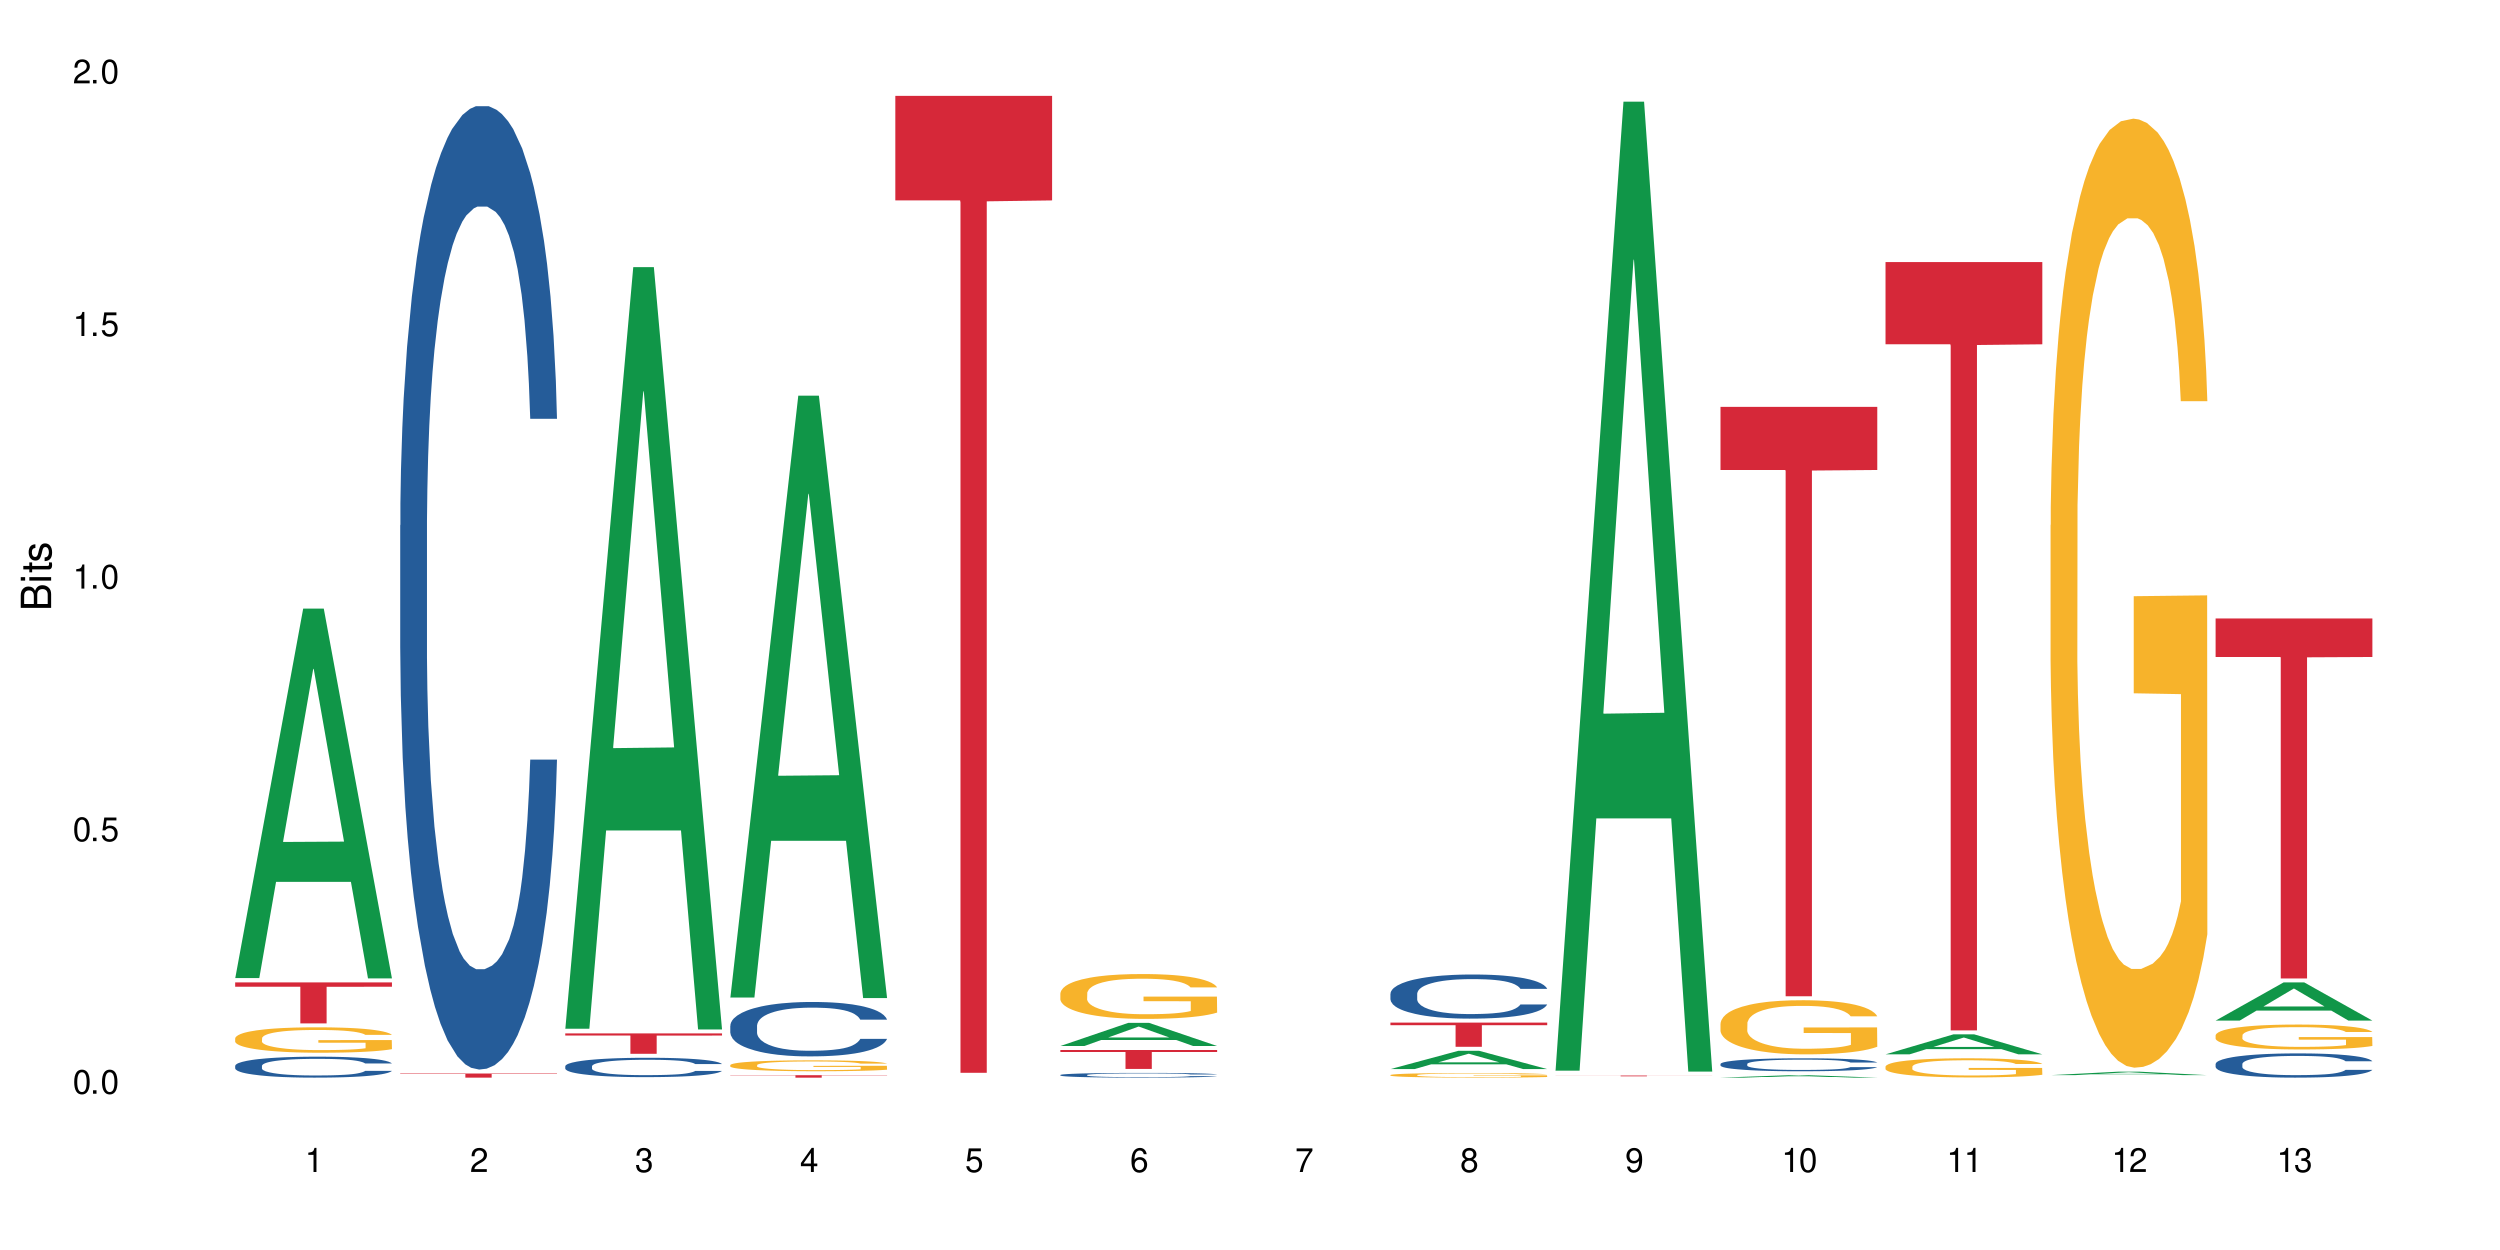 <?xml version="1.0" encoding="UTF-8"?>
<svg xmlns="http://www.w3.org/2000/svg" xmlns:xlink="http://www.w3.org/1999/xlink" width="720" height="360" viewBox="0 0 720 360">
<defs>
<g>
<g id="glyph-0-0">
</g>
<g id="glyph-0-1">
<path d="M 2.641 -6.938 C 2 -6.938 1.422 -6.656 1.078 -6.172 C 0.641 -5.562 0.406 -4.641 0.406 -3.359 C 0.406 -1.016 1.188 0.219 2.641 0.219 C 4.078 0.219 4.859 -1.016 4.859 -3.297 C 4.859 -4.641 4.656 -5.547 4.203 -6.172 C 3.844 -6.656 3.281 -6.938 2.641 -6.938 Z M 2.641 -6.188 C 3.547 -6.188 4 -5.25 4 -3.375 C 4 -1.406 3.562 -0.484 2.625 -0.484 C 1.734 -0.484 1.281 -1.438 1.281 -3.344 C 1.281 -5.25 1.734 -6.188 2.641 -6.188 Z M 2.641 -6.188 "/>
</g>
<g id="glyph-0-2">
<path d="M 1.828 -1 L 0.828 -1 L 0.828 0 L 1.828 0 Z M 1.828 -1 "/>
</g>
<g id="glyph-0-3">
<path d="M 4.562 -6.797 L 1.062 -6.797 L 0.547 -3.094 L 1.328 -3.094 C 1.719 -3.562 2.047 -3.734 2.578 -3.734 C 3.484 -3.734 4.062 -3.109 4.062 -2.094 C 4.062 -1.125 3.484 -0.531 2.578 -0.531 C 1.828 -0.531 1.375 -0.906 1.188 -1.672 L 0.328 -1.672 C 0.453 -1.109 0.547 -0.844 0.75 -0.594 C 1.125 -0.078 1.828 0.219 2.594 0.219 C 3.969 0.219 4.922 -0.781 4.922 -2.219 C 4.922 -3.562 4.031 -4.484 2.719 -4.484 C 2.25 -4.484 1.859 -4.359 1.469 -4.062 L 1.734 -5.969 L 4.562 -5.969 Z M 4.562 -6.797 "/>
</g>
<g id="glyph-0-4">
<path d="M 2.484 -4.938 L 2.484 0 L 3.328 0 L 3.328 -6.938 L 2.766 -6.938 C 2.469 -5.875 2.281 -5.734 0.984 -5.562 L 0.984 -4.938 Z M 2.484 -4.938 "/>
</g>
<g id="glyph-0-5">
<path d="M 4.859 -0.828 L 1.281 -0.828 C 1.359 -1.406 1.672 -1.781 2.5 -2.281 L 3.469 -2.828 C 4.406 -3.344 4.906 -4.062 4.906 -4.906 C 4.906 -5.484 4.672 -6.031 4.266 -6.406 C 3.859 -6.766 3.375 -6.938 2.719 -6.938 C 1.859 -6.938 1.219 -6.625 0.844 -6.031 C 0.609 -5.672 0.5 -5.234 0.484 -4.531 L 1.328 -4.531 C 1.359 -5.016 1.406 -5.281 1.531 -5.516 C 1.75 -5.938 2.188 -6.203 2.703 -6.203 C 3.469 -6.203 4.031 -5.641 4.031 -4.891 C 4.031 -4.344 3.719 -3.859 3.125 -3.516 L 2.234 -3 C 0.812 -2.172 0.406 -1.531 0.328 -0.016 L 4.859 -0.016 Z M 4.859 -0.828 "/>
</g>
<g id="glyph-0-6">
<path d="M 2.125 -3.188 L 2.578 -3.188 C 3.5 -3.188 3.984 -2.766 3.984 -1.922 C 3.984 -1.062 3.469 -0.531 2.594 -0.531 C 1.656 -0.531 1.203 -1 1.156 -2.016 L 0.312 -2.016 C 0.344 -1.453 0.438 -1.094 0.609 -0.781 C 0.953 -0.109 1.625 0.219 2.547 0.219 C 3.953 0.219 4.859 -0.625 4.859 -1.938 C 4.859 -2.828 4.516 -3.297 3.703 -3.594 C 4.344 -3.844 4.656 -4.328 4.656 -5.031 C 4.656 -6.219 3.875 -6.938 2.578 -6.938 C 1.203 -6.938 0.484 -6.172 0.453 -4.703 L 1.297 -4.703 C 1.312 -5.125 1.344 -5.359 1.453 -5.578 C 1.641 -5.969 2.062 -6.203 2.594 -6.203 C 3.344 -6.203 3.797 -5.75 3.797 -5 C 3.797 -4.516 3.609 -4.219 3.25 -4.047 C 3.016 -3.953 2.703 -3.922 2.125 -3.906 Z M 2.125 -3.188 "/>
</g>
<g id="glyph-0-7">
<path d="M 3.141 -1.672 L 3.141 0 L 3.984 0 L 3.984 -1.672 L 4.984 -1.672 L 4.984 -2.438 L 3.984 -2.438 L 3.984 -6.938 L 3.359 -6.938 L 0.266 -2.578 L 0.266 -1.672 Z M 3.141 -2.438 L 1 -2.438 L 3.141 -5.5 Z M 3.141 -2.438 "/>
</g>
<g id="glyph-0-8">
<path d="M 4.781 -5.125 C 4.609 -6.266 3.891 -6.938 2.844 -6.938 C 2.094 -6.938 1.422 -6.578 1.031 -5.953 C 0.594 -5.266 0.406 -4.422 0.406 -3.172 C 0.406 -2 0.578 -1.25 0.984 -0.641 C 1.359 -0.078 1.953 0.219 2.703 0.219 C 3.984 0.219 4.922 -0.75 4.922 -2.094 C 4.922 -3.375 4.062 -4.281 2.844 -4.281 C 2.172 -4.281 1.641 -4.031 1.281 -3.516 C 1.281 -5.234 1.828 -6.188 2.797 -6.188 C 3.391 -6.188 3.797 -5.797 3.938 -5.125 Z M 2.734 -3.531 C 3.547 -3.531 4.062 -2.953 4.062 -2.031 C 4.062 -1.156 3.484 -0.531 2.703 -0.531 C 1.922 -0.531 1.328 -1.188 1.328 -2.078 C 1.328 -2.938 1.906 -3.531 2.734 -3.531 Z M 2.734 -3.531 "/>
</g>
<g id="glyph-0-9">
<path d="M 4.984 -6.797 L 0.438 -6.797 L 0.438 -5.969 L 4.109 -5.969 C 2.5 -3.656 1.828 -2.234 1.328 0 L 2.219 0 C 2.594 -2.172 3.453 -4.047 4.984 -6.094 Z M 4.984 -6.797 "/>
</g>
<g id="glyph-0-10">
<path d="M 3.75 -3.656 C 4.469 -4.094 4.688 -4.438 4.688 -5.078 C 4.688 -6.172 3.844 -6.938 2.641 -6.938 C 1.438 -6.938 0.594 -6.172 0.594 -5.094 C 0.594 -4.438 0.812 -4.094 1.516 -3.656 C 0.734 -3.266 0.359 -2.703 0.359 -1.922 C 0.359 -0.656 1.281 0.219 2.641 0.219 C 3.984 0.219 4.922 -0.656 4.922 -1.922 C 4.922 -2.703 4.531 -3.266 3.75 -3.656 Z M 2.641 -6.188 C 3.359 -6.188 3.812 -5.75 3.812 -5.062 C 3.812 -4.406 3.344 -3.984 2.641 -3.984 C 1.922 -3.984 1.453 -4.406 1.453 -5.078 C 1.453 -5.75 1.922 -6.188 2.641 -6.188 Z M 2.641 -3.266 C 3.484 -3.266 4.062 -2.719 4.062 -1.906 C 4.062 -1.078 3.484 -0.531 2.625 -0.531 C 1.797 -0.531 1.219 -1.094 1.219 -1.906 C 1.219 -2.719 1.781 -3.266 2.641 -3.266 Z M 2.641 -3.266 "/>
</g>
<g id="glyph-0-11">
<path d="M 0.516 -1.578 C 0.672 -0.453 1.406 0.219 2.438 0.219 C 3.188 0.219 3.859 -0.141 4.266 -0.766 C 4.688 -1.453 4.891 -2.297 4.891 -3.547 C 4.891 -4.719 4.703 -5.453 4.312 -6.078 C 3.938 -6.641 3.344 -6.938 2.594 -6.938 C 1.297 -6.938 0.359 -5.969 0.359 -4.625 C 0.359 -3.344 1.234 -2.453 2.453 -2.453 C 3.094 -2.453 3.578 -2.672 4.016 -3.203 C 4 -1.484 3.469 -0.531 2.5 -0.531 C 1.906 -0.531 1.484 -0.906 1.359 -1.578 Z M 2.578 -6.203 C 3.375 -6.203 3.969 -5.531 3.969 -4.641 C 3.969 -3.797 3.391 -3.188 2.547 -3.188 C 1.734 -3.188 1.234 -3.766 1.234 -4.688 C 1.234 -5.562 1.797 -6.203 2.578 -6.203 Z M 2.578 -6.203 "/>
</g>
<g id="glyph-1-0">
</g>
<g id="glyph-1-1">
<path d="M 0 -0.953 L 0 -4.891 C 0 -5.719 -0.234 -6.344 -0.734 -6.797 C -1.188 -7.234 -1.812 -7.469 -2.5 -7.469 C -3.547 -7.469 -4.188 -7 -4.625 -5.875 C -4.984 -6.688 -5.625 -7.094 -6.531 -7.094 C -7.172 -7.094 -7.734 -6.859 -8.141 -6.391 C -8.562 -5.922 -8.75 -5.344 -8.75 -4.5 L -8.75 -0.953 Z M -4.984 -2.062 L -7.766 -2.062 L -7.766 -4.219 C -7.766 -4.844 -7.688 -5.203 -7.453 -5.5 C -7.219 -5.812 -6.859 -5.969 -6.375 -5.969 C -5.891 -5.969 -5.531 -5.812 -5.297 -5.5 C -5.062 -5.203 -4.984 -4.844 -4.984 -4.219 Z M -0.984 -2.062 L -4 -2.062 L -4 -4.781 C -4 -5.766 -3.438 -6.359 -2.484 -6.359 C -1.547 -6.359 -0.984 -5.766 -0.984 -4.781 Z M -0.984 -2.062 "/>
</g>
<g id="glyph-1-2">
<path d="M -6.281 -1.797 L -6.281 -0.797 L 0 -0.797 L 0 -1.797 Z M -8.75 -1.797 L -8.75 -0.797 L -7.484 -0.797 L -7.484 -1.797 Z M -8.75 -1.797 "/>
</g>
<g id="glyph-1-3">
<path d="M -6.281 -3.047 L -6.281 -2.016 L -8.016 -2.016 L -8.016 -1.016 L -6.281 -1.016 L -6.281 -0.172 L -5.469 -0.172 L -5.469 -1.016 L -0.719 -1.016 C -0.078 -1.016 0.281 -1.453 0.281 -2.234 C 0.281 -2.5 0.25 -2.719 0.188 -3.047 L -0.641 -3.047 C -0.609 -2.906 -0.594 -2.766 -0.594 -2.562 C -0.594 -2.141 -0.719 -2.016 -1.156 -2.016 L -5.469 -2.016 L -5.469 -3.047 Z M -6.281 -3.047 "/>
</g>
<g id="glyph-1-4">
<path d="M -4.531 -5.25 C -5.766 -5.25 -6.469 -4.422 -6.469 -2.969 C -6.469 -1.516 -5.719 -0.562 -4.547 -0.562 C -3.562 -0.562 -3.094 -1.062 -2.734 -2.562 L -2.516 -3.484 C -2.344 -4.188 -2.094 -4.469 -1.641 -4.469 C -1.047 -4.469 -0.641 -3.875 -0.641 -3 C -0.641 -2.453 -0.797 -2 -1.062 -1.75 C -1.25 -1.594 -1.422 -1.531 -1.875 -1.469 L -1.875 -0.406 C -0.422 -0.453 0.281 -1.266 0.281 -2.922 C 0.281 -4.5 -0.5 -5.516 -1.719 -5.516 C -2.656 -5.516 -3.172 -4.984 -3.469 -3.734 L -3.703 -2.766 C -3.891 -1.953 -4.156 -1.609 -4.594 -1.609 C -5.188 -1.609 -5.547 -2.125 -5.547 -2.938 C -5.547 -3.75 -5.203 -4.172 -4.531 -4.203 Z M -4.531 -5.25 "/>
</g>
</g>
</defs>
<rect x="-72" y="-36" width="864" height="432" fill="rgb(100%, 100%, 100%)" fill-opacity="1"/>
<path fill-rule="nonzero" fill="rgb(6.275%, 58.824%, 28.235%)" fill-opacity="1" d="M 67.73 281.684 L 67.777 281.586 L 87.316 175.285 L 93.25 175.285 L 112.883 281.785 L 105.984 281.785 L 101.066 253.984 L 79.5 253.984 L 74.676 281.684 L 67.73 281.684 L 81.574 242.484 L 99.086 242.383 L 90.355 192.684 L 90.258 192.586 L 90.164 192.883 L 81.527 242.383 L 81.574 242.484 Z M 67.73 281.684 "/>
<path fill-rule="nonzero" fill="rgb(14.51%, 36.078%, 60%)" fill-opacity="1" d="M 67.73 306.949 L 67.785 306.945 L 67.785 306.812 L 67.953 306.602 L 68.336 306.336 L 68.723 306.156 L 69.715 305.832 L 71.09 305.516 L 72.523 305.273 L 73.566 305.129 L 74.504 305.02 L 76.652 304.816 L 78.027 304.711 L 79.516 304.617 L 81.332 304.523 L 82.652 304.469 L 85.629 304.379 L 87.828 304.34 L 89.535 304.324 L 93.227 304.324 L 95.43 304.344 L 97.027 304.375 L 98.789 304.418 L 100.273 304.469 L 102.863 304.59 L 105.176 304.742 L 106.223 304.832 L 107.875 305.004 L 109.141 305.168 L 110.02 305.312 L 111.012 305.516 L 111.895 305.766 L 112.555 306.047 L 112.883 306.281 L 105.176 306.281 L 104.789 306.062 L 104.348 305.891 L 103.523 305.664 L 102.699 305.504 L 101.543 305.344 L 100.496 305.238 L 99.062 305.137 L 97.797 305.07 L 96.477 305.02 L 95.207 304.984 L 92.785 304.953 L 89.977 304.953 L 88.93 304.965 L 86.785 305.008 L 85.629 305.047 L 83.977 305.125 L 82.82 305.195 L 81.441 305.305 L 80.508 305.398 L 79.352 305.543 L 78.523 305.672 L 77.586 305.852 L 77.035 305.988 L 76.543 306.145 L 76.102 306.328 L 75.77 306.52 L 75.551 306.723 L 75.441 306.922 L 75.441 307.777 L 75.551 307.977 L 75.824 308.207 L 76.543 308.547 L 77.586 308.836 L 78.801 309.07 L 79.957 309.234 L 80.617 309.312 L 81.496 309.402 L 82.875 309.512 L 84.855 309.621 L 86.012 309.664 L 87.773 309.711 L 89.594 309.73 L 92.016 309.73 L 94.164 309.711 L 95.594 309.684 L 97.082 309.637 L 99.117 309.543 L 100.383 309.457 L 101.484 309.352 L 102.312 309.246 L 102.863 309.156 L 103.688 308.988 L 104.348 308.801 L 104.844 308.605 L 105.176 308.418 L 112.883 308.418 L 112.555 308.641 L 112.059 308.855 L 111.562 309.016 L 110.793 309.207 L 109.91 309.379 L 108.645 309.57 L 107.598 309.699 L 106.223 309.836 L 104.957 309.941 L 103.578 310.035 L 101.543 310.145 L 100.219 310.199 L 98.789 310.25 L 97.082 310.293 L 94.934 310.332 L 92.621 310.355 L 90.473 310.359 L 88.16 310.352 L 86.453 310.328 L 84.195 310.277 L 81.387 310.18 L 79.352 310.074 L 77.754 309.969 L 76.375 309.859 L 74.836 309.711 L 72.852 309.465 L 71.641 309.277 L 70.816 309.125 L 69.879 308.91 L 69.219 308.715 L 68.445 308.406 L 67.895 308.016 L 67.73 307.711 Z M 67.73 306.949 "/>
<path fill-rule="nonzero" fill="rgb(96.863%, 70.196%, 16.863%)" fill-opacity="1" d="M 67.73 299 L 67.785 298.996 L 67.785 298.859 L 68.008 298.559 L 68.559 298.145 L 69.273 297.805 L 70.043 297.535 L 70.539 297.395 L 71.367 297.195 L 72.082 297.047 L 73.898 296.746 L 76.211 296.465 L 77.477 296.344 L 78.91 296.23 L 80.945 296.105 L 81.883 296.059 L 84.746 295.949 L 87.996 295.883 L 91.574 295.863 L 93.227 295.871 L 95.484 295.898 L 98.566 295.973 L 100.328 296.039 L 101.707 296.105 L 103.137 296.191 L 104.898 296.324 L 106.551 296.484 L 107.875 296.648 L 109.195 296.848 L 110.297 297.062 L 111.234 297.297 L 112.059 297.578 L 112.555 297.809 L 112.883 298.043 L 105.23 298.043 L 104.789 297.809 L 104.293 297.629 L 103.469 297.41 L 102.641 297.25 L 101.816 297.121 L 100.273 296.949 L 98.953 296.84 L 97.301 296.746 L 95.703 296.688 L 93.887 296.648 L 92.785 296.633 L 89.867 296.633 L 87.223 296.68 L 85.684 296.734 L 84.582 296.789 L 83.039 296.887 L 82.102 296.969 L 81.551 297.02 L 79.902 297.23 L 78.801 297.414 L 78.195 297.543 L 77.422 297.742 L 76.871 297.926 L 76.266 298.191 L 75.938 298.391 L 75.496 298.848 L 75.441 300.051 L 75.605 300.305 L 75.938 300.578 L 76.375 300.82 L 77.035 301.074 L 77.699 301.27 L 78.855 301.527 L 79.844 301.703 L 80.617 301.816 L 82.102 301.996 L 82.707 302.059 L 84.141 302.18 L 85.629 302.273 L 87.445 302.352 L 88.82 302.391 L 91.023 302.426 L 93.832 302.426 L 97.137 302.387 L 99.227 302.332 L 100.66 302.277 L 101.598 302.23 L 102.754 302.156 L 103.578 302.09 L 104.348 302.016 L 105.285 301.902 L 105.285 300.305 L 91.684 300.297 L 91.684 299.551 L 112.828 299.543 L 112.883 302.156 L 111.727 302.34 L 110.297 302.512 L 108.918 302.645 L 107.488 302.762 L 105.449 302.887 L 103.797 302.969 L 101.266 303.062 L 98.953 303.121 L 96.531 303.16 L 94.383 303.18 L 91.852 303.188 L 89.594 303.176 L 87.168 303.133 L 85.242 303.082 L 83.48 303.016 L 81.719 302.926 L 79.516 302.785 L 78.082 302.672 L 76.598 302.531 L 75.109 302.367 L 73.789 302.184 L 72.906 302.043 L 72.027 301.883 L 71.09 301.684 L 70.207 301.457 L 69.547 301.25 L 68.941 301.016 L 68.5 300.793 L 68.062 300.492 L 67.84 300.25 L 67.73 300.043 Z M 67.73 299 "/>
<path fill-rule="nonzero" fill="rgb(83.922%, 15.686%, 22.353%)" fill-opacity="1" d="M 67.73 282.922 L 112.883 282.922 L 112.883 284.184 L 94.066 284.195 L 94.066 294.73 L 86.496 294.73 L 86.496 284.207 L 86.387 284.184 L 67.73 284.184 Z M 67.73 282.922 "/>
<path fill-rule="nonzero" fill="rgb(14.51%, 36.078%, 60%)" fill-opacity="1" d="M 115.262 151.305 L 115.316 151.051 L 115.316 144.965 L 115.48 135.324 L 115.867 123.152 L 116.254 114.781 L 117.242 99.82 L 118.621 85.363 L 120.051 74.207 L 121.098 67.609 L 122.035 62.539 L 124.184 53.156 L 125.559 48.336 L 127.047 44.023 L 128.863 39.715 L 130.184 37.176 L 133.156 33.121 L 135.359 31.344 L 137.066 30.582 L 140.758 30.582 L 142.961 31.598 L 144.555 32.867 L 146.316 34.895 L 147.805 37.176 L 150.395 42.758 L 152.707 49.859 L 153.75 53.918 L 155.402 61.777 L 156.672 69.387 L 157.551 75.98 L 158.543 85.363 L 159.422 96.777 L 160.086 109.711 L 160.414 120.617 L 152.707 120.617 L 152.32 110.473 L 151.879 102.609 L 151.055 92.211 L 150.227 84.855 L 149.07 77.504 L 148.023 72.684 L 146.594 67.863 L 145.328 64.82 L 144.004 62.539 L 142.738 61.016 L 140.316 59.496 L 137.508 59.496 L 136.461 60.004 L 134.312 62.031 L 133.156 63.809 L 131.504 67.359 L 130.348 70.656 L 128.973 75.727 L 128.035 80.039 L 126.879 86.633 L 126.055 92.465 L 125.117 100.836 L 124.566 107.176 L 124.07 114.277 L 123.633 122.645 L 123.301 131.523 L 123.082 140.906 L 122.969 150.035 L 122.969 189.344 L 123.082 198.477 L 123.355 209.129 L 124.07 224.598 L 125.117 238.039 L 126.328 248.691 L 127.484 256.301 L 128.145 259.848 L 129.027 263.906 L 130.402 268.98 L 132.387 274.051 L 133.543 276.082 L 135.305 278.109 L 137.121 279.125 L 139.547 279.125 L 141.691 278.109 L 143.125 276.84 L 144.609 274.812 L 146.648 270.5 L 147.914 266.445 L 149.016 261.625 L 149.844 256.805 L 150.395 252.75 L 151.219 244.887 L 151.879 236.262 L 152.375 227.387 L 152.707 218.766 L 160.414 218.766 L 160.086 228.91 L 159.59 238.801 L 159.094 246.156 L 158.324 255.031 L 157.441 262.895 L 156.176 271.77 L 155.129 277.602 L 153.75 283.941 L 152.484 288.762 L 151.109 293.074 L 149.07 298.145 L 147.75 300.68 L 146.316 302.965 L 144.609 304.992 L 142.465 306.77 L 140.152 307.781 L 138.004 308.035 L 135.691 307.527 L 133.984 306.516 L 131.727 304.23 L 128.918 299.668 L 126.879 294.848 L 125.281 290.031 L 123.906 284.957 L 122.363 278.109 L 120.383 266.949 L 119.172 258.328 L 118.344 251.227 L 117.41 241.336 L 116.746 232.461 L 115.977 218.258 L 115.426 200.25 L 115.262 186.301 Z M 115.262 151.305 "/>
<path fill-rule="nonzero" fill="rgb(83.922%, 15.686%, 22.353%)" fill-opacity="1" d="M 115.262 309.172 L 160.414 309.172 L 160.414 309.301 L 141.598 309.301 L 141.598 310.359 L 134.023 310.359 L 134.023 309.301 L 115.262 309.301 Z M 115.262 309.172 "/>
<path fill-rule="nonzero" fill="rgb(6.275%, 58.824%, 28.235%)" fill-opacity="1" d="M 162.793 296.27 L 162.84 296.066 L 182.379 76.93 L 188.312 76.93 L 207.945 296.477 L 201.047 296.477 L 196.125 239.168 L 174.562 239.168 L 169.738 296.27 L 162.793 296.27 L 176.637 215.461 L 194.148 215.254 L 185.418 112.797 L 185.32 112.59 L 185.223 113.211 L 176.59 215.254 L 176.637 215.461 Z M 162.793 296.27 "/>
<path fill-rule="nonzero" fill="rgb(14.51%, 36.078%, 60%)" fill-opacity="1" d="M 162.793 307.066 L 162.848 307.062 L 162.848 306.938 L 163.012 306.746 L 163.398 306.5 L 163.781 306.332 L 164.773 306.031 L 166.148 305.742 L 167.582 305.516 L 168.629 305.383 L 169.562 305.281 L 171.711 305.094 L 173.09 304.996 L 174.574 304.91 L 176.391 304.824 L 177.715 304.773 L 180.688 304.691 L 182.891 304.656 L 184.598 304.641 L 188.285 304.641 L 190.488 304.66 L 192.086 304.684 L 193.848 304.727 L 195.336 304.773 L 197.922 304.883 L 200.234 305.027 L 201.281 305.109 L 202.934 305.266 L 204.199 305.418 L 205.082 305.551 L 206.074 305.742 L 206.953 305.969 L 207.613 306.23 L 207.945 306.449 L 200.234 306.449 L 199.852 306.246 L 199.41 306.086 L 198.582 305.879 L 197.758 305.73 L 196.602 305.582 L 195.555 305.484 L 194.125 305.391 L 192.855 305.328 L 191.535 305.281 L 190.27 305.25 L 187.848 305.223 L 185.039 305.223 L 183.992 305.23 L 181.844 305.273 L 180.688 305.309 L 179.035 305.379 L 177.879 305.445 L 176.504 305.547 L 175.566 305.633 L 174.41 305.766 L 173.586 305.883 L 172.648 306.051 L 172.098 306.18 L 171.602 306.32 L 171.16 306.488 L 170.832 306.668 L 170.609 306.855 L 170.5 307.039 L 170.5 307.832 L 170.609 308.016 L 170.887 308.23 L 171.602 308.539 L 172.648 308.809 L 173.859 309.023 L 175.016 309.176 L 175.676 309.25 L 176.559 309.328 L 177.934 309.434 L 179.918 309.535 L 181.074 309.574 L 182.836 309.617 L 184.652 309.637 L 187.074 309.637 L 189.223 309.617 L 190.656 309.59 L 192.141 309.551 L 194.18 309.461 L 195.445 309.383 L 196.547 309.285 L 197.371 309.188 L 197.922 309.105 L 198.75 308.949 L 199.41 308.773 L 199.906 308.598 L 200.234 308.422 L 207.945 308.422 L 207.613 308.625 L 207.117 308.824 L 206.625 308.973 L 205.852 309.152 L 204.973 309.309 L 203.703 309.488 L 202.66 309.605 L 201.281 309.734 L 200.016 309.828 L 198.641 309.918 L 196.602 310.02 L 195.281 310.07 L 193.848 310.113 L 192.141 310.156 L 189.992 310.191 L 187.68 310.211 L 185.535 310.219 L 183.219 310.207 L 181.512 310.188 L 179.254 310.141 L 176.449 310.051 L 174.41 309.953 L 172.812 309.855 L 171.438 309.754 L 169.895 309.617 L 167.914 309.391 L 166.699 309.219 L 165.875 309.074 L 164.938 308.875 L 164.277 308.699 L 163.508 308.414 L 162.957 308.051 L 162.793 307.77 Z M 162.793 307.066 "/>
<path fill-rule="nonzero" fill="rgb(83.922%, 15.686%, 22.353%)" fill-opacity="1" d="M 162.793 297.613 L 207.945 297.613 L 207.945 298.242 L 189.125 298.25 L 189.125 303.504 L 181.555 303.504 L 181.555 298.254 L 181.445 298.242 L 162.793 298.242 Z M 162.793 297.613 "/>
<path fill-rule="nonzero" fill="rgb(6.275%, 58.824%, 28.235%)" fill-opacity="1" d="M 210.32 287.285 L 210.371 287.121 L 229.906 113.949 L 235.84 113.949 L 255.477 287.449 L 248.578 287.449 L 243.656 242.16 L 222.094 242.16 L 217.27 287.285 L 210.32 287.285 L 224.168 223.422 L 241.68 223.262 L 232.945 142.293 L 232.852 142.133 L 232.754 142.621 L 224.117 223.262 L 224.168 223.422 Z M 210.32 287.285 "/>
<path fill-rule="nonzero" fill="rgb(14.51%, 36.078%, 60%)" fill-opacity="1" d="M 210.32 295.395 L 210.375 295.383 L 210.375 295.039 L 210.543 294.496 L 210.926 293.809 L 211.312 293.336 L 212.305 292.492 L 213.68 291.676 L 215.113 291.047 L 216.16 290.672 L 217.094 290.387 L 219.242 289.855 L 220.617 289.586 L 222.105 289.34 L 223.922 289.098 L 225.246 288.957 L 228.219 288.727 L 230.422 288.625 L 232.129 288.582 L 235.816 288.582 L 238.02 288.641 L 239.617 288.711 L 241.379 288.828 L 242.863 288.957 L 245.453 289.27 L 247.766 289.672 L 248.812 289.898 L 250.465 290.344 L 251.73 290.773 L 252.613 291.145 L 253.602 291.676 L 254.484 292.32 L 255.145 293.051 L 255.477 293.664 L 247.766 293.664 L 247.379 293.094 L 246.941 292.648 L 246.113 292.062 L 245.289 291.645 L 244.133 291.23 L 243.086 290.961 L 241.652 290.688 L 240.387 290.516 L 239.066 290.387 L 237.801 290.301 L 235.375 290.215 L 232.566 290.215 L 231.523 290.242 L 229.375 290.359 L 228.219 290.457 L 226.566 290.66 L 225.41 290.844 L 224.031 291.133 L 223.098 291.375 L 221.941 291.746 L 221.113 292.074 L 220.18 292.547 L 219.629 292.906 L 219.133 293.305 L 218.691 293.777 L 218.359 294.281 L 218.141 294.809 L 218.031 295.324 L 218.031 297.543 L 218.141 298.059 L 218.418 298.66 L 219.133 299.531 L 220.18 300.293 L 221.391 300.895 L 222.547 301.32 L 223.207 301.523 L 224.086 301.75 L 225.465 302.039 L 227.445 302.324 L 228.602 302.438 L 230.367 302.555 L 232.184 302.609 L 234.605 302.609 L 236.754 302.555 L 238.184 302.48 L 239.672 302.367 L 241.707 302.125 L 242.977 301.895 L 244.078 301.621 L 244.902 301.352 L 245.453 301.121 L 246.277 300.68 L 246.941 300.191 L 247.438 299.691 L 247.766 299.203 L 255.477 299.203 L 255.145 299.777 L 254.648 300.336 L 254.152 300.75 L 253.383 301.25 L 252.5 301.695 L 251.234 302.195 L 250.188 302.523 L 248.812 302.883 L 247.547 303.156 L 246.168 303.398 L 244.133 303.684 L 242.809 303.828 L 241.379 303.957 L 239.672 304.07 L 237.523 304.172 L 235.211 304.227 L 233.062 304.242 L 230.75 304.215 L 229.043 304.156 L 226.785 304.027 L 223.977 303.77 L 221.941 303.496 L 220.344 303.227 L 218.965 302.941 L 217.426 302.555 L 215.441 301.922 L 214.23 301.438 L 213.406 301.035 L 212.469 300.477 L 211.809 299.977 L 211.039 299.176 L 210.488 298.16 L 210.32 297.371 Z M 210.32 295.395 "/>
<path fill-rule="nonzero" fill="rgb(96.863%, 70.196%, 16.863%)" fill-opacity="1" d="M 210.32 306.723 L 210.375 306.723 L 210.375 306.664 L 210.598 306.535 L 211.148 306.355 L 211.863 306.211 L 212.633 306.094 L 213.129 306.035 L 213.957 305.949 L 214.672 305.887 L 216.488 305.758 L 218.801 305.637 L 220.066 305.586 L 221.5 305.535 L 223.539 305.48 L 224.473 305.461 L 227.336 305.414 L 230.586 305.387 L 234.164 305.379 L 235.816 305.379 L 238.074 305.391 L 241.156 305.422 L 242.922 305.453 L 244.297 305.48 L 245.73 305.52 L 247.492 305.574 L 249.145 305.645 L 250.465 305.715 L 251.785 305.801 L 252.887 305.891 L 253.824 305.992 L 254.648 306.113 L 255.145 306.215 L 255.477 306.312 L 247.82 306.312 L 247.379 306.215 L 246.887 306.137 L 246.059 306.039 L 245.234 305.973 L 244.406 305.918 L 242.863 305.844 L 241.543 305.797 L 239.891 305.758 L 238.293 305.73 L 236.477 305.715 L 235.375 305.707 L 232.457 305.707 L 229.816 305.727 L 228.273 305.75 L 227.172 305.773 L 225.629 305.816 L 224.695 305.852 L 224.145 305.875 L 222.492 305.965 L 221.391 306.043 L 220.785 306.098 L 220.012 306.184 L 219.461 306.262 L 218.855 306.375 L 218.527 306.465 L 218.086 306.656 L 218.031 307.176 L 218.195 307.285 L 218.527 307.402 L 218.965 307.504 L 219.629 307.613 L 220.289 307.695 L 221.445 307.809 L 222.438 307.883 L 223.207 307.934 L 224.695 308.012 L 225.301 308.035 L 226.73 308.086 L 228.219 308.129 L 230.035 308.164 L 231.41 308.18 L 233.613 308.195 L 236.422 308.195 L 239.727 308.176 L 241.82 308.152 L 243.25 308.129 L 244.188 308.109 L 245.344 308.078 L 246.168 308.051 L 246.941 308.02 L 247.875 307.969 L 247.875 307.285 L 234.273 307.281 L 234.273 306.961 L 255.422 306.957 L 255.477 308.078 L 254.32 308.156 L 252.887 308.23 L 251.512 308.289 L 250.078 308.336 L 248.043 308.391 L 246.391 308.426 L 243.855 308.465 L 241.543 308.492 L 239.121 308.508 L 236.973 308.52 L 234.441 308.52 L 232.184 308.516 L 229.758 308.5 L 227.832 308.477 L 226.07 308.445 L 224.309 308.41 L 222.105 308.348 L 220.672 308.301 L 219.188 308.238 L 217.699 308.168 L 216.379 308.09 L 215.496 308.031 L 214.617 307.961 L 213.68 307.875 L 212.801 307.777 L 212.137 307.688 L 211.531 307.59 L 211.094 307.492 L 210.652 307.363 L 210.43 307.262 L 210.32 307.172 Z M 210.32 306.723 "/>
<path fill-rule="nonzero" fill="rgb(83.922%, 15.686%, 22.353%)" fill-opacity="1" d="M 210.32 309.656 L 255.477 309.656 L 255.477 309.73 L 236.656 309.734 L 236.656 310.359 L 229.086 310.359 L 229.086 309.734 L 228.977 309.73 L 210.32 309.73 Z M 210.32 309.656 "/>
<path fill-rule="nonzero" fill="rgb(83.922%, 15.686%, 22.353%)" fill-opacity="1" d="M 257.852 27.602 L 303.004 27.602 L 303.004 57.719 L 284.188 57.984 L 284.188 308.973 L 276.617 308.973 L 276.617 58.25 L 276.504 57.719 L 257.852 57.719 Z M 257.852 27.602 "/>
<path fill-rule="nonzero" fill="rgb(6.275%, 58.824%, 28.235%)" fill-opacity="1" d="M 305.383 301.246 L 305.43 301.242 L 324.969 294.578 L 330.902 294.578 L 350.535 301.254 L 343.637 301.254 L 338.715 299.512 L 317.152 299.512 L 312.328 301.246 L 305.383 301.246 L 319.227 298.789 L 336.738 298.785 L 328.008 295.668 L 327.91 295.664 L 327.812 295.684 L 319.18 298.785 L 319.227 298.789 Z M 305.383 301.246 "/>
<path fill-rule="nonzero" fill="rgb(14.51%, 36.078%, 60%)" fill-opacity="1" d="M 305.383 309.59 L 305.438 309.586 L 305.438 309.559 L 305.602 309.512 L 305.988 309.449 L 306.371 309.41 L 307.363 309.336 L 308.742 309.266 L 310.172 309.211 L 311.219 309.176 L 312.156 309.152 L 314.301 309.105 L 315.68 309.082 L 317.164 309.059 L 318.984 309.039 L 320.305 309.027 L 323.277 309.008 L 325.48 308.996 L 330.879 308.996 L 333.078 309 L 334.676 309.004 L 336.438 309.016 L 337.926 309.027 L 340.512 309.055 L 342.828 309.09 L 343.871 309.109 L 345.523 309.148 L 346.789 309.184 L 347.672 309.219 L 348.664 309.266 L 349.543 309.32 L 350.203 309.383 L 350.535 309.438 L 342.828 309.438 L 342.441 309.387 L 342 309.348 L 341.176 309.297 L 340.348 309.262 L 339.191 309.227 L 338.145 309.203 L 336.715 309.18 L 335.449 309.164 L 334.125 309.152 L 332.859 309.145 L 330.438 309.137 L 327.629 309.137 L 326.582 309.141 L 324.434 309.148 L 323.277 309.156 L 321.625 309.176 L 320.469 309.191 L 319.094 309.215 L 318.156 309.238 L 317 309.27 L 316.176 309.301 L 315.238 309.34 L 314.688 309.371 L 314.191 309.406 L 313.75 309.449 L 313.422 309.492 L 313.199 309.539 L 313.09 309.582 L 313.09 309.777 L 313.199 309.82 L 313.477 309.875 L 314.191 309.949 L 315.238 310.016 L 316.449 310.07 L 317.605 310.105 L 318.266 310.125 L 319.148 310.145 L 320.523 310.168 L 322.508 310.191 L 323.664 310.203 L 325.426 310.215 L 327.242 310.219 L 329.664 310.219 L 331.812 310.215 L 333.246 310.207 L 334.73 310.195 L 336.77 310.176 L 338.035 310.156 L 339.137 310.133 L 339.961 310.109 L 340.512 310.09 L 341.34 310.051 L 342 310.008 L 342.496 309.965 L 342.828 309.922 L 350.535 309.922 L 350.203 309.973 L 349.711 310.02 L 349.215 310.055 L 348.441 310.102 L 347.562 310.137 L 346.297 310.184 L 345.25 310.211 L 343.871 310.242 L 342.605 310.266 L 341.23 310.285 L 339.191 310.312 L 337.871 310.324 L 336.438 310.336 L 334.73 310.348 L 332.586 310.355 L 330.27 310.359 L 325.812 310.359 L 324.105 310.352 L 321.848 310.344 L 319.039 310.32 L 317 310.297 L 315.402 310.273 L 314.027 310.246 L 312.484 310.215 L 310.504 310.16 L 309.293 310.117 L 308.465 310.082 L 307.531 310.031 L 306.867 309.988 L 306.098 309.918 L 305.547 309.828 L 305.383 309.762 Z M 305.383 309.59 "/>
<path fill-rule="nonzero" fill="rgb(96.863%, 70.196%, 16.863%)" fill-opacity="1" d="M 305.383 286.055 L 305.438 286.043 L 305.438 285.809 L 305.656 285.277 L 306.207 284.547 L 306.922 283.945 L 307.695 283.473 L 308.191 283.227 L 309.016 282.871 L 309.73 282.609 L 311.551 282.078 L 313.863 281.586 L 315.129 281.371 L 316.559 281.172 L 318.598 280.949 L 319.535 280.863 L 322.398 280.676 L 325.645 280.559 L 329.227 280.523 L 330.879 280.535 L 333.137 280.582 L 336.219 280.711 L 337.98 280.828 L 339.355 280.949 L 340.789 281.102 L 342.551 281.336 L 344.203 281.621 L 345.523 281.902 L 346.848 282.258 L 347.949 282.633 L 348.883 283.047 L 349.711 283.543 L 350.203 283.957 L 350.535 284.371 L 342.883 284.371 L 342.441 283.957 L 341.945 283.637 L 341.121 283.25 L 340.293 282.965 L 339.469 282.742 L 337.926 282.434 L 336.605 282.246 L 334.953 282.078 L 333.355 281.973 L 331.539 281.902 L 330.438 281.879 L 327.52 281.879 L 324.875 281.961 L 323.332 282.055 L 322.23 282.152 L 320.691 282.328 L 319.754 282.469 L 319.203 282.562 L 317.551 282.93 L 316.449 283.262 L 315.844 283.484 L 315.074 283.84 L 314.523 284.156 L 313.918 284.629 L 313.586 284.984 L 313.145 285.785 L 313.09 287.91 L 313.258 288.359 L 313.586 288.84 L 314.027 289.266 L 314.688 289.715 L 315.348 290.055 L 316.504 290.516 L 317.496 290.824 L 318.266 291.023 L 319.754 291.344 L 320.359 291.449 L 321.793 291.66 L 323.277 291.828 L 325.094 291.969 L 326.473 292.039 L 328.676 292.098 L 331.484 292.098 L 334.785 292.027 L 336.879 291.934 L 338.312 291.84 L 339.246 291.754 L 340.402 291.625 L 341.23 291.508 L 342 291.379 L 342.938 291.176 L 342.938 288.359 L 329.336 288.344 L 329.336 287.023 L 350.48 287.012 L 350.535 291.625 L 349.379 291.945 L 347.949 292.25 L 346.57 292.488 L 345.141 292.688 L 343.102 292.914 L 341.449 293.055 L 338.918 293.219 L 336.605 293.324 L 334.18 293.395 L 332.035 293.43 L 329.5 293.441 L 327.242 293.418 L 324.82 293.348 L 322.895 293.254 L 321.129 293.137 L 319.367 292.984 L 317.164 292.734 L 315.734 292.535 L 314.246 292.285 L 312.762 291.992 L 311.438 291.672 L 310.559 291.426 L 309.676 291.141 L 308.742 290.789 L 307.859 290.387 L 307.199 290.02 L 306.594 289.609 L 306.152 289.219 L 305.711 288.688 L 305.492 288.262 L 305.383 287.898 Z M 305.383 286.055 "/>
<path fill-rule="nonzero" fill="rgb(83.922%, 15.686%, 22.353%)" fill-opacity="1" d="M 305.383 302.391 L 350.535 302.391 L 350.535 302.977 L 331.719 302.98 L 331.719 307.859 L 324.145 307.859 L 324.145 302.984 L 324.035 302.977 L 305.383 302.977 Z M 305.383 302.391 "/>
<path fill-rule="nonzero" fill="rgb(6.275%, 58.824%, 28.235%)" fill-opacity="1" d="M 400.441 307.895 L 400.492 307.887 L 420.027 302.625 L 425.961 302.625 L 445.598 307.898 L 438.699 307.898 L 433.777 306.52 L 412.215 306.52 L 407.391 307.895 L 400.441 307.895 L 414.289 305.953 L 431.801 305.945 L 423.066 303.488 L 422.973 303.48 L 422.875 303.496 L 414.238 305.945 L 414.289 305.953 Z M 400.441 307.895 "/>
<path fill-rule="nonzero" fill="rgb(14.51%, 36.078%, 60%)" fill-opacity="1" d="M 400.441 286.191 L 400.496 286.18 L 400.496 285.902 L 400.664 285.461 L 401.047 284.906 L 401.434 284.523 L 402.426 283.836 L 403.801 283.176 L 405.234 282.664 L 406.277 282.363 L 407.215 282.129 L 409.363 281.699 L 410.738 281.48 L 412.227 281.281 L 414.043 281.086 L 415.363 280.969 L 418.34 280.785 L 420.539 280.703 L 422.246 280.668 L 425.938 280.668 L 428.141 280.715 L 429.738 280.773 L 431.5 280.863 L 432.984 280.969 L 435.574 281.227 L 437.887 281.551 L 438.934 281.734 L 440.586 282.094 L 441.852 282.445 L 442.73 282.746 L 443.723 283.176 L 444.605 283.699 L 445.266 284.289 L 445.598 284.789 L 437.887 284.789 L 437.5 284.324 L 437.062 283.965 L 436.234 283.488 L 435.41 283.152 L 434.254 282.816 L 433.207 282.594 L 431.773 282.375 L 430.508 282.234 L 429.188 282.129 L 427.918 282.059 L 425.496 281.992 L 422.688 281.992 L 421.641 282.016 L 419.496 282.105 L 418.34 282.188 L 416.688 282.352 L 415.531 282.5 L 414.152 282.734 L 413.219 282.93 L 412.062 283.234 L 411.234 283.5 L 410.301 283.883 L 409.75 284.172 L 409.254 284.5 L 408.812 284.883 L 408.48 285.289 L 408.262 285.719 L 408.152 286.137 L 408.152 287.934 L 408.262 288.352 L 408.535 288.84 L 409.254 289.547 L 410.301 290.164 L 411.512 290.652 L 412.668 291 L 413.328 291.16 L 414.207 291.348 L 415.586 291.578 L 417.566 291.812 L 418.723 291.906 L 420.484 291.996 L 422.305 292.043 L 424.727 292.043 L 426.875 291.996 L 428.305 291.938 L 429.793 291.848 L 431.828 291.648 L 433.098 291.465 L 434.195 291.242 L 435.023 291.023 L 435.574 290.836 L 436.398 290.477 L 437.062 290.082 L 437.555 289.676 L 437.887 289.281 L 445.598 289.281 L 445.266 289.746 L 444.77 290.199 L 444.273 290.535 L 443.504 290.941 L 442.621 291.301 L 441.355 291.707 L 440.309 291.973 L 438.934 292.266 L 437.668 292.484 L 436.289 292.684 L 434.254 292.914 L 432.93 293.031 L 431.5 293.137 L 429.793 293.227 L 427.645 293.309 L 425.332 293.355 L 423.184 293.367 L 420.871 293.344 L 419.164 293.297 L 416.906 293.191 L 414.098 292.984 L 412.062 292.762 L 410.465 292.543 L 409.086 292.312 L 407.547 291.996 L 405.562 291.488 L 404.352 291.094 L 403.527 290.766 L 402.59 290.312 L 401.93 289.906 L 401.156 289.258 L 400.605 288.434 L 400.441 287.797 Z M 400.441 286.191 "/>
<path fill-rule="nonzero" fill="rgb(96.863%, 70.196%, 16.863%)" fill-opacity="1" d="M 400.441 309.602 L 400.496 309.602 L 400.496 309.578 L 400.719 309.523 L 401.27 309.445 L 401.984 309.387 L 402.754 309.336 L 403.25 309.312 L 404.078 309.273 L 404.793 309.246 L 406.609 309.191 L 408.922 309.141 L 410.188 309.121 L 411.621 309.102 L 413.656 309.078 L 414.594 309.07 L 417.457 309.051 L 420.707 309.035 L 425.938 309.035 L 428.195 309.039 L 431.277 309.051 L 433.039 309.066 L 434.418 309.078 L 435.848 309.094 L 437.609 309.117 L 439.262 309.145 L 440.586 309.176 L 441.906 309.211 L 443.008 309.25 L 443.945 309.293 L 444.77 309.344 L 445.266 309.387 L 445.598 309.43 L 437.941 309.43 L 437.5 309.387 L 437.004 309.352 L 436.18 309.312 L 435.355 309.285 L 434.527 309.262 L 432.984 309.23 L 431.664 309.211 L 430.012 309.191 L 428.414 309.184 L 426.598 309.176 L 425.496 309.172 L 422.578 309.172 L 419.934 309.18 L 418.395 309.191 L 417.293 309.199 L 415.75 309.219 L 414.812 309.234 L 414.262 309.242 L 412.613 309.281 L 411.512 309.316 L 410.906 309.336 L 410.133 309.375 L 409.582 309.406 L 408.977 309.457 L 408.648 309.492 L 408.207 309.574 L 408.152 309.793 L 408.316 309.84 L 408.648 309.887 L 409.086 309.93 L 409.75 309.977 L 410.41 310.012 L 411.566 310.059 L 412.555 310.09 L 413.328 310.113 L 414.812 310.145 L 415.422 310.156 L 416.852 310.176 L 418.34 310.195 L 420.156 310.211 L 421.531 310.215 L 423.734 310.223 L 426.543 310.223 L 429.848 310.215 L 431.941 310.207 L 433.371 310.195 L 434.309 310.188 L 435.465 310.176 L 436.289 310.16 L 437.062 310.148 L 437.996 310.129 L 437.996 309.84 L 424.395 309.836 L 424.395 309.703 L 445.539 309.699 L 445.598 310.176 L 444.438 310.207 L 443.008 310.238 L 441.633 310.262 L 440.199 310.281 L 438.16 310.305 L 436.512 310.32 L 433.977 310.336 L 431.664 310.348 L 429.242 310.355 L 427.094 310.359 L 422.305 310.359 L 419.879 310.352 L 417.953 310.34 L 416.191 310.328 L 414.43 310.312 L 412.227 310.289 L 410.793 310.266 L 409.309 310.242 L 407.82 310.211 L 406.5 310.18 L 405.617 310.152 L 404.738 310.125 L 403.801 310.09 L 402.922 310.047 L 402.258 310.008 L 401.652 309.965 L 401.215 309.926 L 400.773 309.871 L 400.551 309.828 L 400.441 309.789 Z M 400.441 309.602 "/>
<path fill-rule="nonzero" fill="rgb(83.922%, 15.686%, 22.353%)" fill-opacity="1" d="M 400.441 294.504 L 445.598 294.504 L 445.598 295.25 L 426.777 295.258 L 426.777 301.488 L 419.207 301.488 L 419.207 295.266 L 419.098 295.25 L 400.441 295.25 Z M 400.441 294.504 "/>
<path fill-rule="nonzero" fill="rgb(6.275%, 58.824%, 28.235%)" fill-opacity="1" d="M 447.973 308.355 L 448.02 308.094 L 467.559 29.285 L 473.492 29.285 L 493.125 308.617 L 486.227 308.617 L 481.309 235.703 L 459.742 235.703 L 454.918 308.355 L 447.973 308.355 L 461.816 205.539 L 479.328 205.277 L 470.598 74.922 L 470.5 74.66 L 470.406 75.445 L 461.77 205.277 L 461.816 205.539 Z M 447.973 308.355 "/>
<path fill-rule="nonzero" fill="rgb(83.922%, 15.686%, 22.353%)" fill-opacity="1" d="M 447.973 309.754 L 493.125 309.754 L 493.125 309.777 L 474.309 309.777 L 474.309 309.98 L 466.734 309.98 L 466.734 309.777 L 447.973 309.777 Z M 447.973 309.754 "/>
<path fill-rule="nonzero" fill="rgb(6.275%, 58.824%, 28.235%)" fill-opacity="1" d="M 495.504 310.359 L 495.551 310.359 L 515.09 309.664 L 521.023 309.664 L 540.656 310.359 L 533.758 310.359 L 528.836 310.18 L 507.273 310.18 L 502.449 310.359 L 495.504 310.359 L 509.348 310.105 L 526.859 310.105 L 518.129 309.781 L 518.031 309.777 L 517.934 309.781 L 509.301 310.105 L 509.348 310.105 Z M 495.504 310.359 "/>
<path fill-rule="nonzero" fill="rgb(14.51%, 36.078%, 60%)" fill-opacity="1" d="M 495.504 306.418 L 495.559 306.414 L 495.559 306.332 L 495.723 306.203 L 496.109 306.039 L 496.492 305.926 L 497.484 305.723 L 498.863 305.531 L 500.293 305.379 L 501.34 305.289 L 502.277 305.223 L 504.422 305.094 L 505.801 305.031 L 507.285 304.973 L 509.105 304.914 L 510.426 304.879 L 513.398 304.824 L 515.602 304.801 L 517.309 304.793 L 520.996 304.793 L 523.199 304.805 L 524.797 304.82 L 526.559 304.848 L 528.047 304.879 L 530.633 304.957 L 532.945 305.051 L 533.992 305.105 L 535.645 305.211 L 536.91 305.312 L 537.793 305.402 L 538.785 305.531 L 539.664 305.684 L 540.324 305.859 L 540.656 306.004 L 532.945 306.004 L 532.562 305.867 L 532.121 305.762 L 531.297 305.621 L 530.469 305.523 L 529.312 305.422 L 528.266 305.359 L 526.836 305.293 L 525.566 305.254 L 524.246 305.223 L 522.98 305.203 L 520.559 305.18 L 517.75 305.18 L 516.703 305.188 L 514.555 305.215 L 513.398 305.238 L 511.746 305.285 L 510.59 305.332 L 509.215 305.398 L 508.277 305.457 L 507.121 305.547 L 506.297 305.625 L 505.359 305.738 L 504.809 305.824 L 504.312 305.918 L 503.871 306.031 L 503.543 306.152 L 503.32 306.277 L 503.211 306.402 L 503.211 306.93 L 503.32 307.055 L 503.598 307.199 L 504.312 307.406 L 505.359 307.586 L 506.57 307.73 L 507.727 307.832 L 508.387 307.883 L 509.27 307.938 L 510.645 308.004 L 512.629 308.074 L 513.785 308.102 L 515.547 308.129 L 517.363 308.141 L 519.785 308.141 L 521.934 308.129 L 523.367 308.109 L 524.852 308.082 L 526.891 308.023 L 528.156 307.969 L 529.258 307.906 L 530.082 307.84 L 530.633 307.785 L 531.461 307.68 L 532.121 307.562 L 532.617 307.445 L 532.945 307.328 L 540.656 307.328 L 540.324 307.465 L 539.832 307.598 L 539.336 307.695 L 538.562 307.816 L 537.684 307.922 L 536.418 308.043 L 535.371 308.121 L 533.992 308.207 L 532.727 308.27 L 531.352 308.328 L 529.312 308.398 L 527.992 308.43 L 526.559 308.461 L 524.852 308.488 L 522.703 308.512 L 520.391 308.527 L 518.246 308.531 L 515.934 308.523 L 514.227 308.512 L 511.969 308.48 L 509.16 308.418 L 507.121 308.352 L 505.523 308.289 L 504.148 308.219 L 502.605 308.129 L 500.625 307.977 L 499.414 307.859 L 498.586 307.766 L 497.648 307.633 L 496.988 307.512 L 496.219 307.32 L 495.668 307.078 L 495.504 306.891 Z M 495.504 306.418 "/>
<path fill-rule="nonzero" fill="rgb(96.863%, 70.196%, 16.863%)" fill-opacity="1" d="M 495.504 294.742 L 495.559 294.727 L 495.559 294.445 L 495.777 293.801 L 496.328 292.918 L 497.043 292.195 L 497.816 291.625 L 498.312 291.324 L 499.137 290.898 L 499.852 290.586 L 501.668 289.945 L 503.984 289.348 L 505.25 289.09 L 506.68 288.848 L 508.719 288.578 L 509.652 288.477 L 512.52 288.25 L 515.766 288.105 L 519.348 288.062 L 520.996 288.078 L 523.254 288.137 L 526.34 288.293 L 528.102 288.434 L 529.477 288.578 L 530.91 288.762 L 532.672 289.047 L 534.324 289.387 L 535.645 289.73 L 536.965 290.156 L 538.066 290.613 L 539.004 291.113 L 539.832 291.711 L 540.324 292.207 L 540.656 292.707 L 533.004 292.707 L 532.562 292.207 L 532.066 291.824 L 531.238 291.355 L 530.414 291.012 L 529.59 290.742 L 528.047 290.371 L 526.723 290.145 L 525.074 289.945 L 523.477 289.816 L 521.66 289.73 L 520.559 289.703 L 517.641 289.703 L 514.996 289.801 L 513.453 289.914 L 512.352 290.031 L 510.812 290.242 L 509.875 290.414 L 509.324 290.527 L 507.672 290.969 L 506.57 291.367 L 505.965 291.637 L 505.195 292.066 L 504.645 292.449 L 504.039 293.02 L 503.707 293.445 L 503.266 294.414 L 503.211 296.977 L 503.375 297.52 L 503.707 298.102 L 504.148 298.617 L 504.809 299.156 L 505.469 299.57 L 506.625 300.125 L 507.617 300.496 L 508.387 300.738 L 509.875 301.121 L 510.48 301.25 L 511.91 301.504 L 513.398 301.707 L 515.215 301.875 L 516.594 301.961 L 518.797 302.031 L 521.602 302.031 L 524.906 301.945 L 527 301.832 L 528.43 301.719 L 529.367 301.621 L 530.523 301.465 L 531.352 301.32 L 532.121 301.164 L 533.059 300.922 L 533.059 297.52 L 519.457 297.504 L 519.457 295.91 L 540.602 295.895 L 540.656 301.465 L 539.5 301.848 L 538.066 302.219 L 536.691 302.504 L 535.258 302.746 L 533.223 303.016 L 531.57 303.188 L 529.039 303.387 L 526.723 303.512 L 524.301 303.598 L 522.152 303.641 L 519.621 303.656 L 517.363 303.629 L 514.941 303.543 L 513.012 303.43 L 511.25 303.285 L 509.488 303.102 L 507.285 302.801 L 505.855 302.559 L 504.367 302.262 L 502.883 301.906 L 501.559 301.52 L 500.68 301.223 L 499.797 300.879 L 498.863 300.453 L 497.98 299.969 L 497.32 299.527 L 496.715 299.027 L 496.273 298.559 L 495.832 297.918 L 495.613 297.406 L 495.504 296.965 Z M 495.504 294.742 "/>
<path fill-rule="nonzero" fill="rgb(83.922%, 15.686%, 22.353%)" fill-opacity="1" d="M 495.504 117.184 L 540.656 117.184 L 540.656 135.355 L 521.836 135.516 L 521.836 286.93 L 514.266 286.93 L 514.266 135.672 L 514.156 135.355 L 495.504 135.355 Z M 495.504 117.184 "/>
<path fill-rule="nonzero" fill="rgb(6.275%, 58.824%, 28.235%)" fill-opacity="1" d="M 543.031 303.641 L 543.082 303.637 L 562.617 297.887 L 568.551 297.887 L 588.188 303.648 L 581.289 303.648 L 576.367 302.145 L 554.805 302.145 L 549.98 303.641 L 543.031 303.641 L 556.879 301.52 L 574.391 301.516 L 565.656 298.828 L 565.562 298.82 L 565.465 298.836 L 556.828 301.516 L 556.879 301.52 Z M 543.031 303.641 "/>
<path fill-rule="nonzero" fill="rgb(96.863%, 70.196%, 16.863%)" fill-opacity="1" d="M 543.031 307.148 L 543.086 307.145 L 543.086 307.043 L 543.309 306.816 L 543.859 306.504 L 544.574 306.246 L 545.344 306.043 L 545.84 305.938 L 546.668 305.789 L 547.383 305.676 L 549.199 305.449 L 551.512 305.238 L 552.777 305.145 L 554.211 305.062 L 556.25 304.965 L 557.184 304.93 L 560.047 304.848 L 563.297 304.797 L 566.875 304.781 L 568.527 304.789 L 570.785 304.809 L 573.871 304.863 L 575.633 304.914 L 577.008 304.965 L 578.441 305.031 L 580.203 305.133 L 581.855 305.254 L 583.176 305.375 L 584.496 305.523 L 585.598 305.688 L 586.535 305.863 L 587.359 306.074 L 587.855 306.25 L 588.188 306.43 L 580.531 306.43 L 580.09 306.25 L 579.598 306.113 L 578.77 305.949 L 577.945 305.828 L 577.117 305.73 L 575.578 305.602 L 574.254 305.52 L 572.602 305.449 L 571.008 305.402 L 569.188 305.375 L 568.086 305.363 L 565.168 305.363 L 562.527 305.398 L 560.984 305.438 L 559.883 305.48 L 558.34 305.555 L 557.406 305.617 L 556.855 305.656 L 555.203 305.812 L 554.102 305.953 L 553.496 306.051 L 552.723 306.199 L 552.172 306.336 L 551.566 306.539 L 551.238 306.691 L 550.797 307.035 L 550.742 307.941 L 550.906 308.133 L 551.238 308.34 L 551.68 308.523 L 552.34 308.715 L 553 308.859 L 554.156 309.059 L 555.148 309.188 L 555.918 309.273 L 557.406 309.41 L 558.012 309.457 L 559.441 309.547 L 560.93 309.617 L 562.746 309.676 L 564.121 309.707 L 566.324 309.734 L 569.133 309.734 L 572.438 309.703 L 574.531 309.664 L 575.961 309.621 L 576.898 309.586 L 578.055 309.531 L 578.879 309.48 L 579.652 309.426 L 580.586 309.34 L 580.586 308.133 L 566.984 308.129 L 566.984 307.562 L 588.133 307.559 L 588.188 309.531 L 587.031 309.668 L 585.598 309.797 L 584.223 309.898 L 582.789 309.984 L 580.754 310.082 L 579.102 310.141 L 576.566 310.211 L 574.254 310.258 L 571.832 310.289 L 569.684 310.305 L 567.152 310.309 L 564.895 310.297 L 562.473 310.27 L 560.543 310.227 L 558.781 310.176 L 557.02 310.109 L 554.816 310.004 L 553.387 309.918 L 551.898 309.812 L 550.41 309.688 L 549.09 309.551 L 548.207 309.445 L 547.328 309.324 L 546.391 309.172 L 545.512 309 L 544.852 308.844 L 544.242 308.668 L 543.805 308.5 L 543.363 308.273 L 543.145 308.094 L 543.031 307.938 Z M 543.031 307.148 "/>
<path fill-rule="nonzero" fill="rgb(83.922%, 15.686%, 22.353%)" fill-opacity="1" d="M 543.031 75.469 L 588.188 75.469 L 588.188 99.156 L 569.367 99.363 L 569.367 296.75 L 561.797 296.75 L 561.797 99.57 L 561.688 99.156 L 543.031 99.156 Z M 543.031 75.469 "/>
<path fill-rule="nonzero" fill="rgb(6.275%, 58.824%, 28.235%)" fill-opacity="1" d="M 590.562 309.645 L 590.609 309.645 L 610.148 308.637 L 616.082 308.637 L 635.715 309.645 L 628.816 309.645 L 623.898 309.383 L 602.332 309.383 L 597.508 309.645 L 590.562 309.645 L 604.406 309.273 L 621.918 309.273 L 613.188 308.801 L 613.09 308.801 L 612.996 308.805 L 604.359 309.273 L 604.406 309.273 Z M 590.562 309.645 "/>
<path fill-rule="nonzero" fill="rgb(96.863%, 70.196%, 16.863%)" fill-opacity="1" d="M 590.562 151.238 L 590.617 150.988 L 590.617 145.996 L 590.84 134.766 L 591.391 119.289 L 592.105 106.559 L 592.875 96.574 L 593.371 91.332 L 594.195 83.844 L 594.914 78.352 L 596.73 67.117 L 599.043 56.633 L 600.309 52.141 L 601.742 47.898 L 603.777 43.156 L 604.715 41.406 L 607.578 37.414 L 610.828 34.918 L 614.406 34.168 L 616.059 34.418 L 618.316 35.418 L 621.398 38.16 L 623.16 40.66 L 624.539 43.156 L 625.969 46.398 L 627.73 51.391 L 629.383 57.383 L 630.707 63.375 L 632.027 70.863 L 633.129 78.852 L 634.066 87.586 L 634.891 98.07 L 635.387 106.809 L 635.715 115.543 L 628.062 115.543 L 627.621 106.809 L 627.125 100.066 L 626.301 91.832 L 625.473 85.84 L 624.648 81.098 L 623.105 74.605 L 621.785 70.613 L 620.133 67.117 L 618.535 64.871 L 616.719 63.375 L 615.617 62.875 L 612.699 62.875 L 610.055 64.621 L 608.516 66.617 L 607.414 68.617 L 605.871 72.359 L 604.934 75.355 L 604.383 77.352 L 602.73 85.09 L 601.633 92.078 L 601.023 96.824 L 600.254 104.312 L 599.703 111.051 L 599.098 121.035 L 598.766 128.523 L 598.328 145.5 L 598.273 190.43 L 598.438 199.914 L 598.766 210.148 L 599.207 219.137 L 599.867 228.621 L 600.531 235.859 L 601.688 245.598 L 602.676 252.086 L 603.449 256.328 L 604.934 263.07 L 605.539 265.316 L 606.973 269.809 L 608.461 273.305 L 610.277 276.301 L 611.652 277.797 L 613.855 279.047 L 616.664 279.047 L 619.969 277.547 L 622.059 275.551 L 623.492 273.555 L 624.43 271.805 L 625.586 269.059 L 626.41 266.562 L 627.18 263.82 L 628.117 259.574 L 628.117 199.914 L 614.516 199.668 L 614.516 171.707 L 635.66 171.461 L 635.715 269.059 L 634.559 275.801 L 633.129 282.289 L 631.75 287.281 L 630.32 291.527 L 628.281 296.27 L 626.629 299.266 L 624.098 302.758 L 621.785 305.004 L 619.363 306.504 L 617.215 307.254 L 614.68 307.5 L 612.422 307.004 L 610 305.504 L 608.074 303.508 L 606.312 301.012 L 604.551 297.766 L 602.348 292.523 L 600.914 288.281 L 599.43 283.039 L 597.941 276.797 L 596.621 270.059 L 595.738 264.816 L 594.859 258.824 L 593.922 251.336 L 593.039 242.852 L 592.379 235.113 L 591.773 226.375 L 591.332 218.137 L 590.895 206.906 L 590.672 197.918 L 590.562 190.18 Z M 590.562 151.238 "/>
<path fill-rule="nonzero" fill="rgb(6.275%, 58.824%, 28.235%)" fill-opacity="1" d="M 638.094 293.926 L 638.141 293.914 L 657.68 282.93 L 663.613 282.93 L 683.246 293.934 L 676.348 293.934 L 671.426 291.062 L 649.863 291.062 L 645.039 293.926 L 638.094 293.926 L 651.938 289.875 L 669.449 289.863 L 660.719 284.727 L 660.621 284.719 L 660.523 284.75 L 651.891 289.863 L 651.938 289.875 Z M 638.094 293.926 "/>
<path fill-rule="nonzero" fill="rgb(14.51%, 36.078%, 60%)" fill-opacity="1" d="M 638.094 306.418 L 638.148 306.414 L 638.148 306.258 L 638.312 306.016 L 638.699 305.711 L 639.086 305.5 L 640.074 305.125 L 641.453 304.762 L 642.883 304.48 L 643.93 304.312 L 644.867 304.188 L 647.012 303.949 L 648.391 303.828 L 649.879 303.719 L 651.695 303.613 L 653.016 303.547 L 655.988 303.445 L 658.191 303.402 L 659.898 303.383 L 663.59 303.383 L 665.789 303.406 L 667.387 303.441 L 669.148 303.492 L 670.637 303.547 L 673.227 303.688 L 675.539 303.867 L 676.582 303.969 L 678.234 304.168 L 679.504 304.359 L 680.383 304.523 L 681.375 304.762 L 682.254 305.047 L 682.918 305.371 L 683.246 305.648 L 675.539 305.648 L 675.152 305.391 L 674.711 305.195 L 673.887 304.934 L 673.059 304.746 L 671.902 304.562 L 670.855 304.441 L 669.426 304.32 L 668.16 304.242 L 666.836 304.188 L 665.57 304.148 L 663.148 304.109 L 660.34 304.109 L 659.293 304.121 L 657.145 304.172 L 655.988 304.219 L 654.336 304.309 L 653.18 304.391 L 651.805 304.52 L 650.867 304.625 L 649.711 304.793 L 648.887 304.938 L 647.949 305.148 L 647.398 305.309 L 646.902 305.488 L 646.465 305.699 L 646.133 305.922 L 645.914 306.156 L 645.801 306.387 L 645.801 307.375 L 645.914 307.605 L 646.188 307.871 L 646.902 308.262 L 647.949 308.602 L 649.16 308.867 L 650.316 309.059 L 650.977 309.148 L 651.859 309.25 L 653.234 309.379 L 655.219 309.508 L 656.375 309.559 L 658.137 309.609 L 659.953 309.633 L 662.375 309.633 L 664.523 309.609 L 665.957 309.574 L 667.441 309.523 L 669.48 309.418 L 670.746 309.316 L 671.848 309.195 L 672.676 309.07 L 673.227 308.969 L 674.051 308.773 L 674.711 308.555 L 675.207 308.332 L 675.539 308.117 L 683.246 308.117 L 682.918 308.371 L 682.422 308.621 L 681.926 308.805 L 681.152 309.027 L 680.273 309.227 L 679.008 309.449 L 677.961 309.594 L 676.582 309.754 L 675.316 309.875 L 673.941 309.984 L 671.902 310.113 L 670.582 310.176 L 669.148 310.234 L 667.441 310.285 L 665.297 310.328 L 662.984 310.355 L 660.836 310.359 L 658.523 310.348 L 656.816 310.324 L 654.559 310.266 L 651.75 310.148 L 649.711 310.027 L 648.113 309.906 L 646.738 309.781 L 645.195 309.609 L 643.215 309.328 L 642.004 309.109 L 641.176 308.934 L 640.242 308.684 L 639.578 308.461 L 638.809 308.102 L 638.258 307.648 L 638.094 307.301 Z M 638.094 306.418 "/>
<path fill-rule="nonzero" fill="rgb(96.863%, 70.196%, 16.863%)" fill-opacity="1" d="M 638.094 298.145 L 638.148 298.137 L 638.148 298.008 L 638.367 297.711 L 638.918 297.305 L 639.637 296.973 L 640.406 296.707 L 640.902 296.57 L 641.727 296.375 L 642.441 296.23 L 644.262 295.934 L 646.574 295.66 L 647.84 295.543 L 649.27 295.43 L 651.309 295.305 L 652.246 295.262 L 655.109 295.156 L 658.355 295.09 L 661.938 295.07 L 663.59 295.078 L 665.848 295.102 L 668.93 295.176 L 670.691 295.242 L 672.066 295.305 L 673.5 295.391 L 675.262 295.523 L 676.914 295.68 L 678.234 295.836 L 679.559 296.035 L 680.66 296.242 L 681.594 296.473 L 682.422 296.746 L 682.918 296.977 L 683.246 297.207 L 675.594 297.207 L 675.152 296.977 L 674.656 296.801 L 673.832 296.586 L 673.004 296.426 L 672.18 296.301 L 670.637 296.133 L 669.316 296.027 L 667.664 295.934 L 666.066 295.875 L 664.25 295.836 L 663.148 295.824 L 660.23 295.824 L 657.586 295.871 L 656.043 295.922 L 654.941 295.973 L 653.402 296.074 L 652.465 296.152 L 651.914 296.203 L 650.262 296.406 L 649.16 296.59 L 648.555 296.715 L 647.785 296.91 L 647.234 297.09 L 646.629 297.352 L 646.297 297.547 L 645.855 297.992 L 645.801 299.172 L 645.969 299.422 L 646.297 299.691 L 646.738 299.926 L 647.398 300.176 L 648.059 300.367 L 649.215 300.621 L 650.207 300.793 L 650.977 300.902 L 652.465 301.082 L 653.07 301.141 L 654.504 301.258 L 655.988 301.348 L 657.805 301.426 L 659.184 301.469 L 661.387 301.5 L 664.195 301.5 L 667.496 301.461 L 669.59 301.406 L 671.023 301.355 L 671.957 301.309 L 673.113 301.238 L 673.941 301.172 L 674.711 301.102 L 675.648 300.988 L 675.648 299.422 L 662.047 299.414 L 662.047 298.68 L 683.191 298.676 L 683.246 301.238 L 682.09 301.414 L 680.66 301.586 L 679.281 301.715 L 677.852 301.828 L 675.812 301.953 L 674.16 302.031 L 671.629 302.121 L 669.316 302.18 L 666.891 302.219 L 664.746 302.242 L 662.211 302.246 L 659.953 302.234 L 657.531 302.195 L 655.605 302.141 L 653.84 302.078 L 652.078 301.992 L 649.879 301.855 L 648.445 301.742 L 646.957 301.605 L 645.473 301.441 L 644.148 301.266 L 643.27 301.125 L 642.387 300.969 L 641.453 300.773 L 640.57 300.551 L 639.91 300.348 L 639.305 300.117 L 638.863 299.902 L 638.422 299.605 L 638.203 299.371 L 638.094 299.168 Z M 638.094 298.145 "/>
<path fill-rule="nonzero" fill="rgb(83.922%, 15.686%, 22.353%)" fill-opacity="1" d="M 638.094 178.113 L 683.246 178.113 L 683.246 189.211 L 664.43 189.309 L 664.43 281.793 L 656.855 281.793 L 656.855 189.406 L 656.746 189.211 L 638.094 189.211 Z M 638.094 178.113 "/>
<g fill="rgb(0%, 0%, 0%)" fill-opacity="1">
<use xlink:href="#glyph-0-1" x="20.965" y="314.993"/>
<use xlink:href="#glyph-0-2" x="25.965" y="314.993"/>
<use xlink:href="#glyph-0-1" x="28.965" y="314.993"/>
</g>
<g fill="rgb(0%, 0%, 0%)" fill-opacity="1">
<use xlink:href="#glyph-0-1" x="20.965" y="242.251"/>
<use xlink:href="#glyph-0-2" x="25.965" y="242.251"/>
<use xlink:href="#glyph-0-3" x="28.965" y="242.251"/>
</g>
<g fill="rgb(0%, 0%, 0%)" fill-opacity="1">
<use xlink:href="#glyph-0-4" x="20.965" y="169.509"/>
<use xlink:href="#glyph-0-2" x="25.965" y="169.509"/>
<use xlink:href="#glyph-0-1" x="28.965" y="169.509"/>
</g>
<g fill="rgb(0%, 0%, 0%)" fill-opacity="1">
<use xlink:href="#glyph-0-4" x="20.965" y="96.767"/>
<use xlink:href="#glyph-0-2" x="25.965" y="96.767"/>
<use xlink:href="#glyph-0-3" x="28.965" y="96.767"/>
</g>
<g fill="rgb(0%, 0%, 0%)" fill-opacity="1">
<use xlink:href="#glyph-0-5" x="20.965" y="24.024"/>
<use xlink:href="#glyph-0-2" x="25.965" y="24.024"/>
<use xlink:href="#glyph-0-1" x="28.965" y="24.024"/>
</g>
<g fill="rgb(0%, 0%, 0%)" fill-opacity="1">
<use xlink:href="#glyph-0-4" x="87.809" y="337.532"/>
</g>
<g fill="rgb(0%, 0%, 0%)" fill-opacity="1">
<use xlink:href="#glyph-0-5" x="135.34" y="337.532"/>
</g>
<g fill="rgb(0%, 0%, 0%)" fill-opacity="1">
<use xlink:href="#glyph-0-6" x="182.867" y="337.532"/>
</g>
<g fill="rgb(0%, 0%, 0%)" fill-opacity="1">
<use xlink:href="#glyph-0-7" x="230.398" y="337.532"/>
</g>
<g fill="rgb(0%, 0%, 0%)" fill-opacity="1">
<use xlink:href="#glyph-0-3" x="277.93" y="337.532"/>
</g>
<g fill="rgb(0%, 0%, 0%)" fill-opacity="1">
<use xlink:href="#glyph-0-8" x="325.457" y="337.532"/>
</g>
<g fill="rgb(0%, 0%, 0%)" fill-opacity="1">
<use xlink:href="#glyph-0-9" x="372.988" y="337.532"/>
</g>
<g fill="rgb(0%, 0%, 0%)" fill-opacity="1">
<use xlink:href="#glyph-0-10" x="420.52" y="337.532"/>
</g>
<g fill="rgb(0%, 0%, 0%)" fill-opacity="1">
<use xlink:href="#glyph-0-11" x="468.051" y="337.532"/>
</g>
<g fill="rgb(0%, 0%, 0%)" fill-opacity="1">
<use xlink:href="#glyph-0-4" x="513.078" y="337.532"/>
<use xlink:href="#glyph-0-1" x="518.078" y="337.532"/>
</g>
<g fill="rgb(0%, 0%, 0%)" fill-opacity="1">
<use xlink:href="#glyph-0-4" x="560.609" y="337.532"/>
<use xlink:href="#glyph-0-4" x="565.609" y="337.532"/>
</g>
<g fill="rgb(0%, 0%, 0%)" fill-opacity="1">
<use xlink:href="#glyph-0-4" x="608.141" y="337.532"/>
<use xlink:href="#glyph-0-5" x="613.141" y="337.532"/>
</g>
<g fill="rgb(0%, 0%, 0%)" fill-opacity="1">
<use xlink:href="#glyph-0-4" x="655.668" y="337.532"/>
<use xlink:href="#glyph-0-6" x="660.668" y="337.532"/>
</g>
<g fill="rgb(0%, 0%, 0%)" fill-opacity="1">
<use xlink:href="#glyph-1-1" x="14.725" y="176.012"/>
<use xlink:href="#glyph-1-2" x="14.725" y="168.012"/>
<use xlink:href="#glyph-1-3" x="14.725" y="165.012"/>
<use xlink:href="#glyph-1-4" x="14.725" y="162.012"/>
</g>
</svg>

